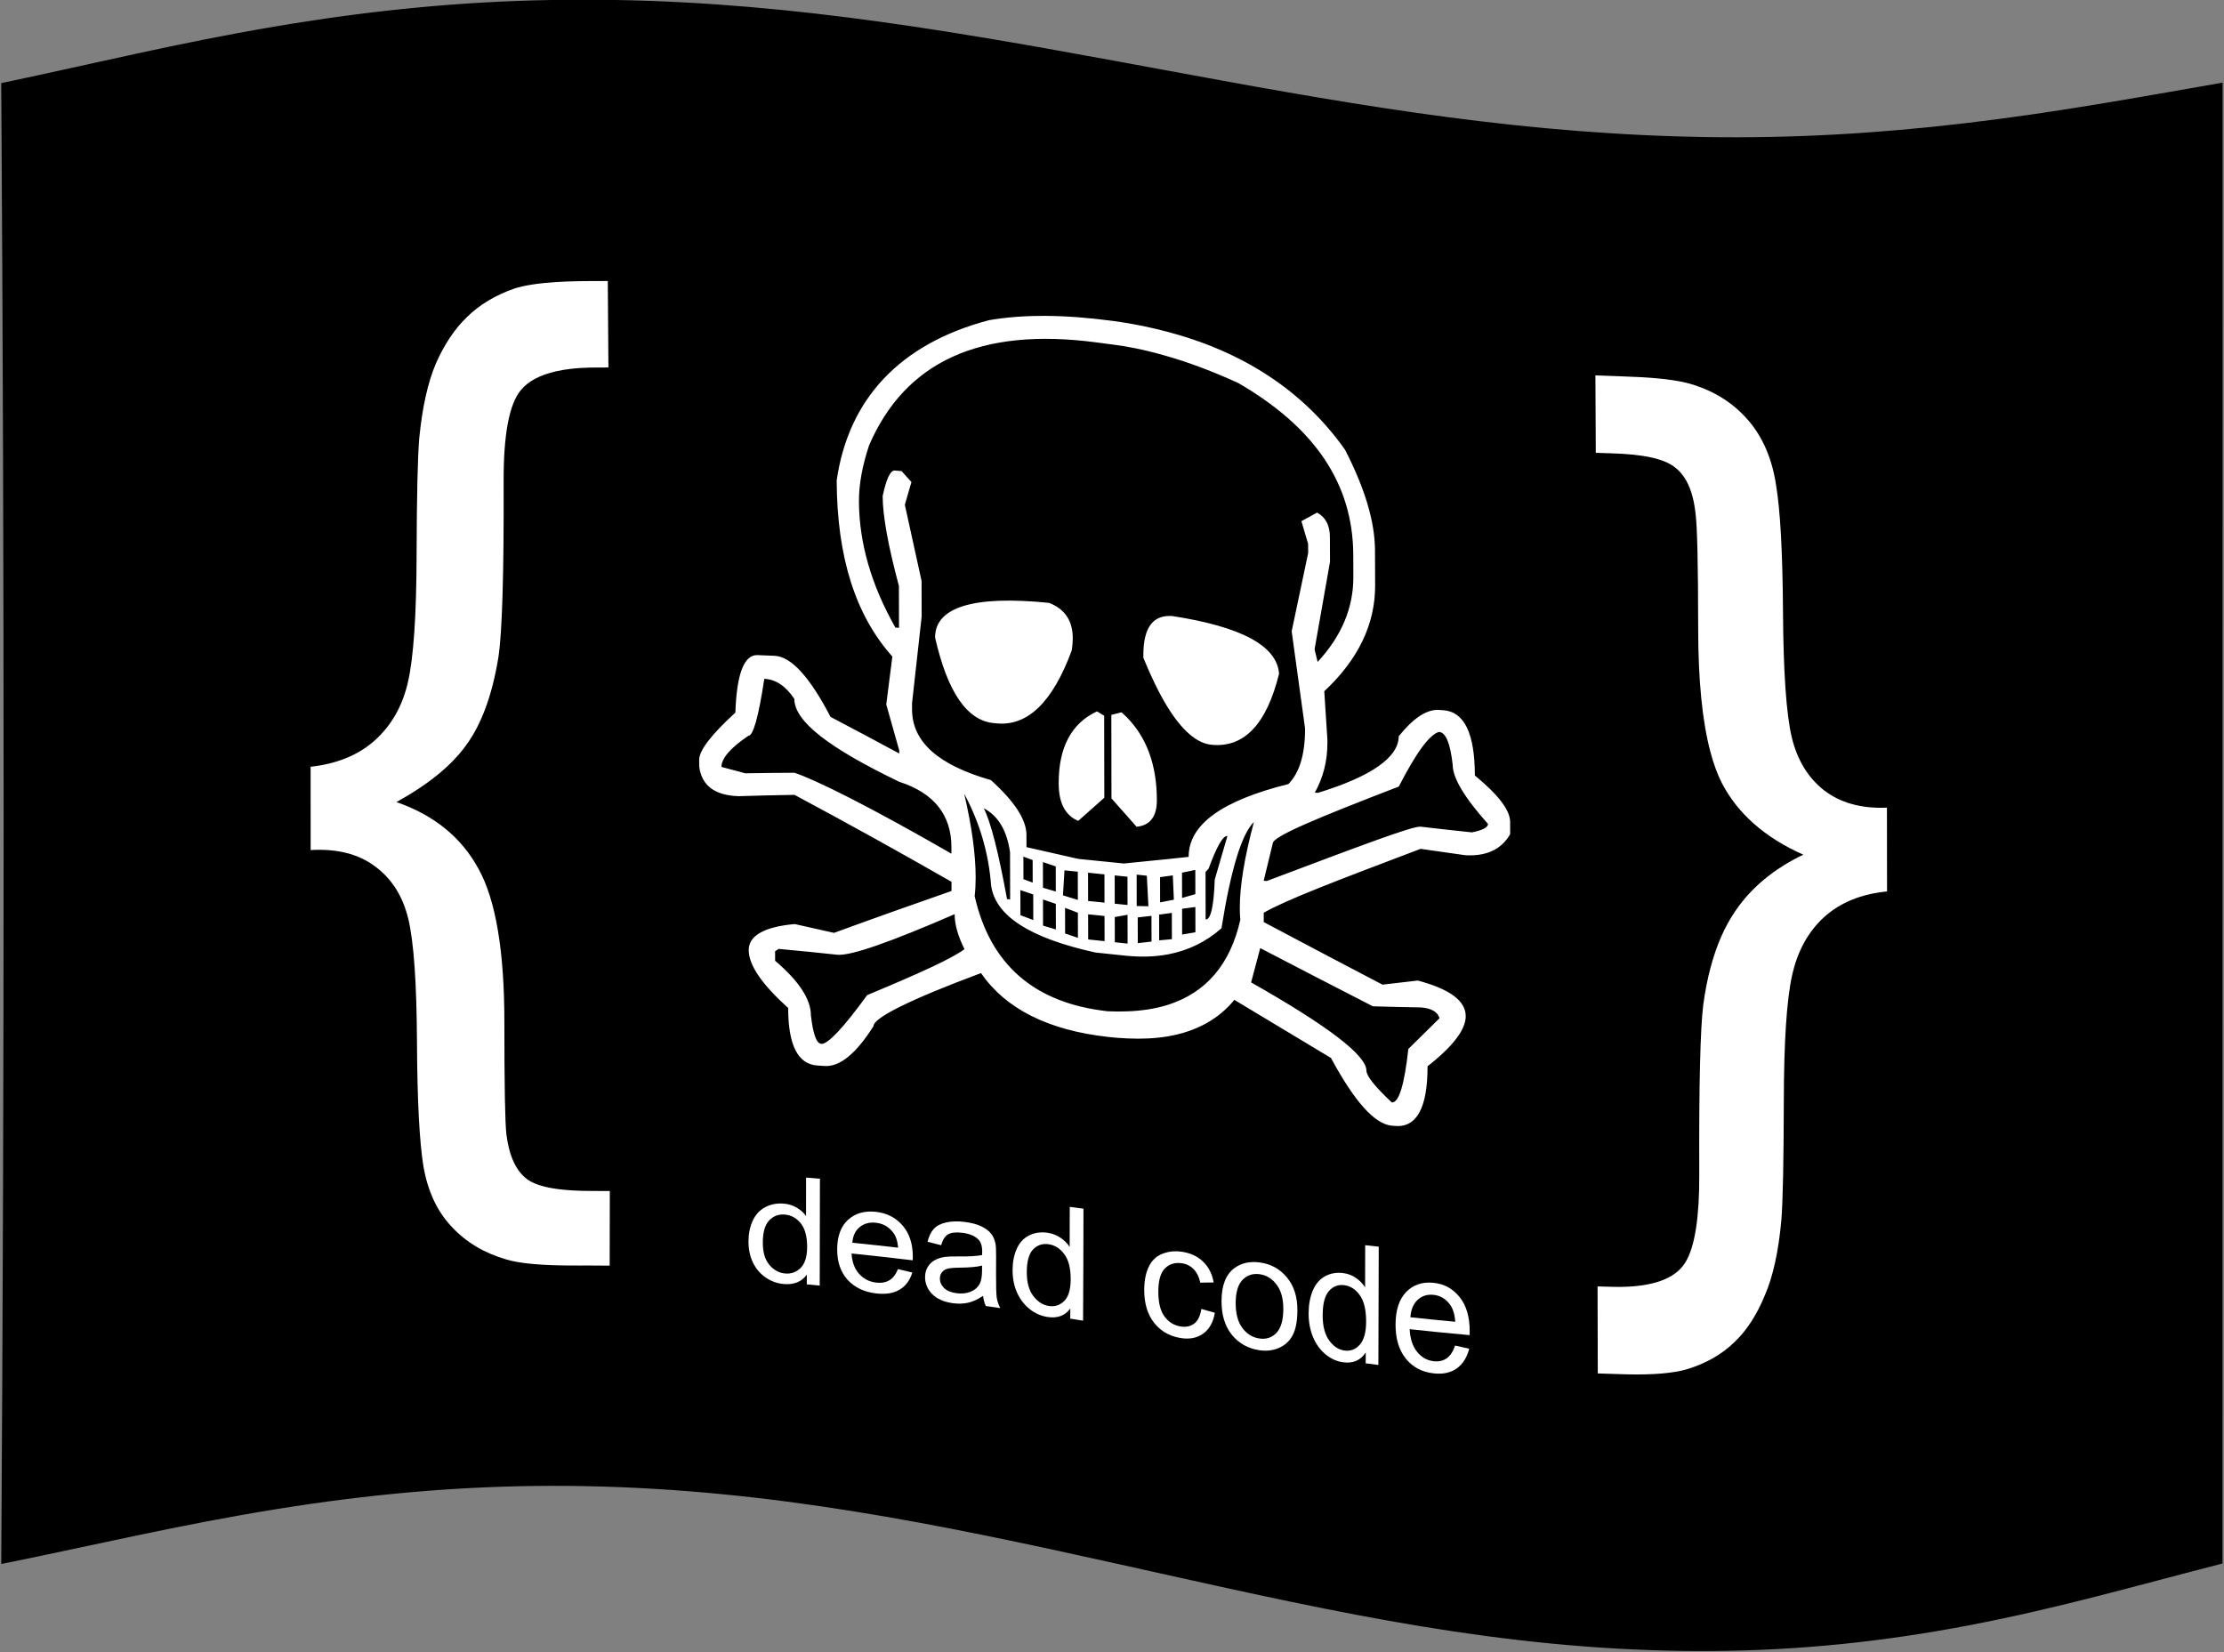 <?xml version="1.0" encoding="UTF-8" standalone="no"?>
<!-- Created with Inkscape (http://www.inkscape.org/) -->

<svg
   xmlns:dc="http://purl.org/dc/elements/1.1/"
   xmlns:cc="http://creativecommons.org/ns#"
   xmlns:rdf="http://www.w3.org/1999/02/22-rdf-syntax-ns#"
   xmlns:svg="http://www.w3.org/2000/svg"
   xmlns="http://www.w3.org/2000/svg"
   xmlns:sodipodi="http://sodipodi.sourceforge.net/DTD/sodipodi-0.dtd"
   xmlns:inkscape="http://www.inkscape.org/namespaces/inkscape"
   width="61.577mm"
   height="45.744mm"
   viewBox="0 0 61.577 45.744"
   version="1.1"
   id="svg8"
   inkscape:version="0.92.1 r15371"
   sodipodi:docname="deadcode.svg">
  <rect x="0" y="0" width="61.577" height="45.744" fill="#808080" stroke="none"/>
  <defs
     id="defs2">
    <inkscape:path-effect
       effect="envelope"
       id="path-effect4624"
       is_visible="true"
       yy="true"
       xx="true"
       bendpath1="m 33.264,39.546 c 47.623,-20.758 102.55,16.787 149.852,0"
       bendpath2="M 183.116,39.546 V 139.397"
       bendpath3="m 33.264,139.397 c 52.194,-21.88 106.267,23.623 149.852,0"
       bendpath4="m 33.264,39.546 c 0,34.854 0,71.651 0,99.852"
       bendpath1-nodetypes="cc"
       bendpath3-nodetypes="cc"
       bendpath4-nodetypes="cc" />
  </defs>
  <sodipodi:namedview
     id="base"
     pagecolor="#ffffff"
     bordercolor="#666666"
     borderopacity="1.0"
     inkscape:pageopacity="0.0"
     inkscape:pageshadow="2"
     inkscape:zoom="0.69931958"
     inkscape:cx="387.56963"
     inkscape:cy="-260.54827"
     inkscape:document-units="mm"
     inkscape:current-layer="g4500"
     showgrid="false"
     inkscape:window-width="1920"
     inkscape:window-height="1016"
     inkscape:window-x="0"
     inkscape:window-y="27"
     inkscape:window-maximized="1"
     fit-margin-top="0"
     fit-margin-left="0"
     fit-margin-right="0"
     fit-margin-bottom="0" />
  <g
     inkscape:label="Ebene 1"
     inkscape:groupmode="layer"
     id="layer1"
     transform="translate(-33.435,-33.819)">
    <g
       id="g4500">
      <g
         id="g4597"
         transform="matrix(0.41,0,0,0.41,19.875,19.946)"
         inkscape:path-effect="#path-effect4624">
        <path
           transform="scale(1,-1)"
           style="opacity:1;fill:#000000;fill-opacity:1;stroke:#000000;stroke-width:0.148;stroke-linecap:butt;stroke-linejoin:miter;stroke-miterlimit:4;stroke-dasharray:none;stroke-dashoffset:0;stroke-opacity:1"
           d="m 33.232,-139.364 c 6.406,1.299 11.856,2.615 18.474,3.685 0.429,0.069 0.859,0.137 1.289,0.202 5.832,0.887 11.516,1.369 17.422,1.375 0.717,6.6e-4 1.434,-0.006 2.151,-0.019 0,0 7e-6,0 7e-6,0 12.592,-0.236 23.758,-2.535 36.105,-5.277 0,0 10e-6,0 10e-6,0 0.603,-0.134 2.143,-0.477 2.746,-0.611 12.16,-2.705 23.023,-5.085 35.388,-5.24 0.595,-0.007 1.19,-0.01 1.786,-0.006 5.962,0.032 11.648,0.625 17.499,1.746 6.043,1.157 11.232,2.67 16.989,4.144 -0.004,0.06 0.002,99.813 0.005,99.857 -5.986,-1.04 -11.175,-2 -17.315,-2.724 -5.885,-0.693 -11.601,-1.027 -17.542,-0.934 -0.595,0.009 -1.189,0.023 -1.783,0.041 -12.337,0.369 -23.209,2.354 -35.388,4.606 0.644,-0.119 -3.395,0.626 -2.75,0.507 -12.35,2.267 -23.518,4.139 -36.015,4.121 0,0 -8e-6,0 -8e-6,0 -0.712,-0.001 -1.424,-0.008 -2.136,-0.022 0,0 -8e-6,-10e-7 -8e-6,-10e-7 -5.869,-0.112 -11.5,-0.655 -17.294,-1.587 -0.427,-0.069 -0.853,-0.139 -1.279,-0.212 -6.628,-1.125 -11.929,-2.448 -18.353,-3.798 0.215,-33.182 0.214,-66.467 3.18e-4,-99.851 z"
           id="rect4485"
           inkscape:connector-curvature="0"
           inkscape:original-d="M 33.263939,-139.39732 H 183.11573 v 99.851795 H 33.263939 Z" />
        <g
           aria-label="{☠} "
           transform="matrix(0.265,0,0,0.265,-43.562,-70.769)"
           style="font-style:normal;font-variant:normal;font-weight:normal;font-stretch:normal;font-size:16px;line-height:100%;font-family:arial;-inkscape-font-specification:arial;text-align:center;letter-spacing:0px;word-spacing:0px;writing-mode:lr-tb;text-anchor:middle;fill:#ffffff;fill-opacity:1;stroke:none;stroke-width:1px;stroke-linecap:butt;stroke-linejoin:miter;stroke-opacity:1"
           id="flowRoot4487">
          <path
             d="m 368.346,590.13 c 6.695,-0.74 12.152,-2.965 16.336,-6.7 4.275,-3.833 7.112,-8.822 8.502,-15.03 1.389,-6.202 2.119,-16.742 2.164,-31.821 0.045,-15.109 0.262,-25.231 0.678,-30.143 0.752,-7.786 2.162,-14.157 4.237,-19.052 2.163,-4.901 4.812,-8.874 7.953,-11.877 3.139,-3.096 7.166,-5.533 12.078,-7.243 2.401,-0.777 5.921,-1.348 10.528,-1.646 0,0 0,0 0,0 1.783,-0.117 3.734,-0.194 5.846,-0.223 0.76,-0.011 1.521,-0.019 2.281,-0.027 1.708,-0.014 3.415,-0.02 5.122,-0.02 0.065,7.385 0.117,14.745 0.161,22.035 -1.366,0.003 -2.731,0.011 -4.097,0.022 -0.347,0.003 -0.689,0.009 -1.027,0.017 0,0 0,0 0,0 -3.075,0.082 -5.786,0.394 -8.128,0.919 -4.204,0.939 -7.227,2.564 -9.064,4.815 -2.974,3.549 -4.427,11.368 -4.385,23.266 0.085,23.889 -0.39,38.709 -1.34,44.847 -1.566,9.585 -4.281,16.966 -8.136,22.259 -3.769,5.29 -9.725,10.118 -17.856,14.604 9.623,3.314 16.601,9.044 20.911,16.983 4.395,7.844 6.607,20.974 6.609,38.942 0.002,16.268 0.168,25.738 0.518,28.754 0.7,5.537 2.457,9.323 5.277,11.428 1.682,1.216 4.274,2.038 7.786,2.508 2.321,0.307 5.036,0.461 8.154,0.482 0,0 0,0 0,0 0.339,0.003 0.682,0.004 1.03,0.004 1.37,-0.001 2.739,0.002 4.108,0.009 -0.007,6.371 -0.019,12.731 -0.039,19.018 -1.713,-0.018 -3.426,-0.029 -5.14,-0.032 -0.763,-1.7e-4 -1.526,0.001 -2.289,0.005 -2.096,0.009 -4.051,-0.006 -5.868,-0.052 0,0 -10e-6,0 -10e-6,0 -5.704,-0.149 -10.002,-0.603 -12.954,-1.466 -5.643,-1.627 -10.3,-4.37 -13.984,-8.334 -3.684,-3.883 -6.083,-8.96 -7.21,-15.32 -1.039,-6.363 -1.587,-16.91 -1.662,-31.896 -0.075,-15.002 -0.821,-25.539 -2.221,-31.315 -1.4,-5.78 -4.245,-10.259 -8.526,-13.376 -4.196,-3.126 -9.643,-4.507 -16.346,-4.115 10e-6,0.175 -0.009,-21.406 -0.009,-21.231 z"
             style="font-size:266.667px;fill:#ffffff;fill-opacity:1"
             id="path4600"
             inkscape:connector-curvature="0"
             inkscape:original-d="m 368.66798,595.28061 q 10.02604,-0.26042 16.27604,-5.33854 6.38021,-5.20834 8.46354,-14.19271 2.08333,-8.98438 2.21354,-30.72917 0.13021,-21.74479 0.78125,-28.64583 1.17188,-10.9375 4.29688,-17.57812 3.2552,-6.64063 7.9427,-10.54688 4.6875,-4.03646 11.97917,-6.11979 4.94792,-1.30208 16.14583,-1.30208 h 7.29167 v 20.4427 h -4.03646 q -13.54167,0 -17.96875,4.94792 -4.42708,4.81771 -4.42708,21.74479 0,34.11458 -1.43229,43.09896 -2.34375,13.93229 -8.07292,21.48437 -5.59896,7.55208 -17.70833,13.41146 14.32291,5.98958 20.70312,18.35937 6.51042,12.23959 6.51042,40.23438 0,25.39062 0.52083,30.20833 1.04167,8.85417 5.20833,12.36979 4.29688,3.51563 16.66667,3.51563 h 4.03646 v 20.4427 h -7.29167 q -12.76041,0 -18.48958,-2.08333 -8.33333,-2.99479 -13.80208,-9.76562 -5.46875,-6.64063 -7.16146,-16.92709 -1.5625,-10.28646 -1.69271,-33.72395 -0.13021,-23.4375 -2.21354,-32.42188 -2.08333,-8.98437 -8.46354,-14.19271 -6.25,-5.20833 -16.27604,-5.46875 z" />
          <path
             d="m 573.118,476.569 c 0.871,0.119 1.734,0.246 2.59,0.381 0,0 10e-6,0 10e-6,0 3.594,0.583 7.059,1.317 10.391,2.193 0,0 0,10e-6 0,10e-6 19.979,5.127 35.39,15.38 45.855,30.218 5.067,9.861 7.6,18.35 7.63,25.608 7.1e-4,0.169 0.033,8.774 0.033,8.944 0.033,9.84 -4.282,18.871 -12.96,26.972 0.027,0.423 0.77,11.935 0.798,12.358 0,0.004 0.001,0.781 0.001,0.785 0.008,4.623 -1.061,8.857 -3.208,12.689 -0.001,-1.1e-4 0.777,0.068 0.775,0.068 13.766,-4.209 20.612,-9.139 20.603,-14.424 3.765,-4.68 7.189,-6.912 10.271,-6.711 -9.6e-4,-6e-5 1.028,0.067 1.027,0.067 5.392,0.346 8.093,5.844 8.108,16.637 5.989,4.936 8.982,8.84 8.987,11.819 -6e-5,-0.037 0.005,3.186 0.005,3.149 -2.214,3.844 -6.01,5.654 -11.397,5.354 -3.807,-0.519 -7.613,-1.062 -11.427,-1.626 -21.567,8.168 -34.287,13.012 -39.973,16.287 1e-4,0.054 0.004,2.318 0.004,2.372 10.131,5.378 20.195,10.704 30.256,15.947 3.004,-0.335 6.003,-0.684 9.002,-1.046 8.141,2.179 12.206,5.142 12.214,9.082 0.007,3.38 -3.232,7.691 -9.732,12.761 0.019,10.581 -2.757,15.7 -8.335,15.209 -7.4e-4,-7e-5 -0.772,-0.068 -0.772,-0.068 -4.382,-0.388 -9.534,-6.184 -15.495,-17.249 -8.47,-5.089 -16.159,-9.725 -24.629,-14.813 -4.051,4.95 -9.68,8.045 -16.927,9.299 -3.154,0.53 -6.609,0.704 -10.374,0.528 0,0 -1e-5,0 -1e-5,0 -1.592,-0.067 -3.238,-0.197 -4.939,-0.387 -15.202,-1.703 -26.035,-7.144 -32.322,-16.265 -18.251,6.804 -27.412,11.423 -27.408,13.54 -4.456,7.054 -8.624,10.405 -12.486,10.136 -0.615,-0.043 -1.23,-0.085 -1.844,-0.127 -4.92,-0.333 -7.389,-5.173 -7.406,-14.657 -6.693,-6.046 -10.046,-10.902 -10.053,-14.749 -0.007,-3.651 3.905,-5.931 11.726,-6.639 3.341,0.731 6.678,1.481 10.016,2.249 10.014,-3.665 19.964,-7.197 29.941,-10.675 3e-5,0.016 -0.005,-2.358 -0.005,-2.342 -13.35,-7.633 -26.602,-14.993 -40.011,-22.154 -4.747,0.075 -9.488,0.186 -14.241,0.337 -6.071,-0.197 -9.42,-2.68 -10.043,-7.589 -7e-5,-0.045 -0.002,-1.66 -0.002,-1.704 -0.003,-2.354 3.072,-6.385 9.222,-12.004 0.337,-9.86 2.22,-14.786 5.649,-14.653 1.451,0.056 2.901,0.116 4.351,0.18 4.222,0.185 8.966,5.399 14.252,15.566 5.844,3.068 11.673,6.175 17.506,9.325 -2e-5,-0.014 -0.001,-0.775 -0.001,-0.789 0.017,0.06 -3.322,-11.766 -3.305,-11.706 -0.027,0.21 1.582,-12.412 1.555,-12.202 -9.399,-10.528 -14.11,-25.315 -14.189,-44.888 2.988,-20.623 15.933,-34.776 38.775,-40.825 8.984,-1.557 19.572,-1.453 31.941,0.233 z m -65.041,45.875 c 0.04,10.652 3.134,21.365 9.288,32.218 9.4e-4,7e-5 0.919,0.07 0.92,0.07 8.9e-4,0.435 -0.025,-11.109 -0.024,-10.675 -2.739,-10.198 -4.124,-17.862 -4.144,-22.907 0.946,-4.43 1.985,-6.602 3.124,-6.505 0.003,2.8e-4 1.704,0.146 1.707,0.146 0.159,0.176 2.348,2.611 2.506,2.787 -0.009,0.032 -1.673,5.761 -1.682,5.792 -0.263,-1.198 4.525,20.614 4.262,19.416 6.3e-4,0.243 0.021,8.83 0.022,9.073 -0.081,0.736 -2.371,21.35 -2.452,22.087 4e-5,0.026 0.003,1.559 0.003,1.585 0.014,8.287 6.725,14.171 20.097,18.002 6.034,5.442 9.05,10.107 9.058,13.942 -2e-5,-0.009 0.006,3.149 0.006,3.14 4.408,0.988 8.807,1.987 13.207,2.994 0.848,0.085 10.769,1.089 11.616,1.174 -0.07,0.007 0.836,-0.087 0.765,-0.08 28.325,-2.841 -17.95,1.8 10.374,-1.041 -0.311,0.033 5.674,-0.603 5.364,-0.57 -0.015,-8.264 8.504,-14.336 25.425,-18.557 2.843,-2.886 4.257,-7.613 4.245,-14.156 0.192,1.399 -3.609,-26.165 -3.417,-24.766 -0.326,1.544 4.528,-21.48 4.202,-19.936 5e-5,0.012 -0.01,-2.358 -0.01,-2.346 0.012,0.041 -1.721,-5.82 -1.709,-5.779 -0.061,0.033 4.058,-2.222 3.997,-2.189 2.16,1.177 3.248,3.234 3.261,6.182 3.9e-4,0.082 0.027,6.292 0.028,6.374 -0.263,1.492 -3.673,20.803 -3.936,22.295 0.002,0.009 0.781,3.196 0.783,3.205 6.1,-6.573 9.133,-13.818 9.104,-21.69 2.6e-4,0.072 -0.022,-5.656 -0.021,-5.584 -0.074,-18.151 -9.806,-32.485 -29.305,-43.801 -6.412,-2.933 -12.597,-5.265 -18.56,-6.96 -3.548,-1.032 -7.011,-1.835 -10.392,-2.401 -0.781,-0.128 -1.557,-0.243 -2.329,-0.345 0.217,0.029 -5.172,-0.685 -4.954,-0.657 -29.569,-3.904 -48.685,4.956 -57.861,26.282 -1.725,5.212 -2.582,9.941 -2.566,14.179 z m 48.453,25.926 c 4.012,1.558 6.022,4.55 6.032,8.955 0.002,0.969 -0.082,2.018 -0.254,3.145 -4.846,13.155 -11.202,19.329 -19.058,18.611 0.001,1.2e-4 -0.787,-0.072 -0.786,-0.072 -6.81,-0.62 -11.81,-7.831 -14.985,-21.81 -0.016,-7.708 9.693,-10.803 29.051,-8.829 z m 31.4,3.354 c 17.648,2.724 26.674,7.599 27.206,14.693 -3.168,12.869 -8.904,18.931 -17.232,18.109 -3.718,-0.367 -7.466,-3.599 -11.244,-9.702 -2.026,-3.309 -4.061,-7.458 -6.104,-12.451 -1.3e-4,-0.059 -0.001,-0.6 -0.002,-0.658 -0.015,-6.372 2.002,-9.704 6.052,-9.99 0,0 0,0 0,0 0.419,-0.032 0.86,-0.032 1.322,1.5e-4 z m 23.283,67.45 c -0.002,-1.9e-4 0.78,0.074 0.778,0.074 24.229,-9.122 37.068,-13.993 39.201,-13.849 4.372,0.514 8.732,0.999 13.094,1.453 2.734,-0.553 4.1,-1.278 4.099,-2.151 -5.991,-6.681 -8.994,-11.716 -8.999,-15.018 -0.607,-5.518 -1.767,-8.323 -3.479,-8.433 -2.395,0.627 -5.815,5.26 -10.259,13.926 -21.354,8.23 -32.121,12.736 -32.118,14.486 -0.096,0.393 -2.221,9.12 -2.317,9.513 z M 483.956,567.724 c -1.477,9.748 -2.837,14.56 -4.066,14.517 -4.569,3.087 -6.853,5.751 -6.85,7.931 2.025,0.535 4.049,1.078 6.073,1.627 4.179,-0.075 8.351,-0.12 12.526,-0.137 5.456,1.813 18.984,8.517 40.006,20.616 0,4.5e-4 -0.003,-1.696 -0.003,-1.696 -0.015,-8.167 -4.439,-13.777 -13.288,-16.616 -17.802,-8.574 -26.735,-15.35 -26.744,-21.133 -2.202,-3.282 -4.752,-4.992 -7.653,-5.11 z m 84.781,8.294 c 0.032,0.019 1.797,1.087 1.829,1.106 0.006,3.467 0.031,17.429 0.037,20.897 0.009,-0.008 -6.656,5.903 -6.647,5.895 -3.311,-1.377 -4.973,-4.552 -4.981,-9.541 -0.016,-9.191 3.241,-15.328 9.762,-18.357 z m 6.262,0.24 c 0.446,0.391 0.876,0.793 1.289,1.208 0,0 0,10e-6 0,10e-6 5.126,5.19 7.693,12.243 7.709,21.154 0.007,4.202 -1.717,6.467 -5.176,6.8 -0.006,-0.007 -2.482,-2.817 -2.487,-2.824 -0.024,-0.026 -3.88,-4.366 -3.904,-4.393 0.204,114.755 -0.242,-136.045 -0.038,-21.29 0.061,-0.015 2.546,-0.641 2.607,-0.656 z m -37.433,46.83 c 3.952,17.554 15.32,27.31 33.923,29.351 1.709,0.077 3.355,0.085 4.939,0.021 0,0 0,0 0,0 3.824,-0.137 7.279,-0.688 10.372,-1.659 9.779,-3.111 15.913,-10.352 18.463,-21.675 -0.088,-0.886 -0.133,-1.856 -0.135,-2.909 -0.01,-5.705 1.189,-13.037 3.596,-22.003 -3.109,3.03 -5.865,12.044 -8.264,27.065 -3.908,3.462 -8.463,5.683 -13.683,6.672 -3.21,0.593 -6.666,0.711 -10.375,0.361 -0.254,-0.023 -0.509,-0.048 -0.766,-0.075 0.707,0.075 -8.013,-0.846 -7.307,-0.771 -16.63,-3.664 -25.514,-9.301 -26.576,-17.12 -0.627,-8.223 -2.912,-16.016 -6.858,-23.345 1.937,8.292 2.912,15.385 2.923,21.293 0.003,1.651 -0.081,3.249 -0.253,4.795 z m 2.316,-22.375 c 1.753,3.387 3.731,11.116 5.937,23.141 0.001,1.4e-4 0.784,0.075 0.786,0.075 6e-4,0.305 -0.024,-12.313 -0.023,-12.007 -0.796,-5.562 -3.028,-9.309 -6.7,-11.208 z m 56.517,16.225 c 0.001,0.604 0.021,11.489 0.022,12.092 1.302,0.132 2.076,-3.254 2.324,-10.151 0.146,-0.503 3.085,-10.61 3.231,-11.113 -1.127,-0.11 -2.725,2.667 -4.798,8.33 5.9e-4,-6.3e-4 -0.78,0.843 -0.779,0.842 z m -46.413,-3.911 c 8e-5,0.04 0.011,5.708 0.011,5.748 0.011,0.004 2.345,0.876 2.356,0.88 10e-5,0.051 -0.011,-5.801 -0.011,-5.749 0.012,0.004 -2.368,-0.884 -2.356,-0.879 z m 40.42,4.101 c 2e-4,0.11 0.012,6.325 0.012,6.435 -0.043,0.012 3.43,-0.985 3.387,-0.972 1.6e-4,0.088 -0.011,-6.262 -0.011,-6.175 -0.054,0.011 -3.333,0.701 -3.387,0.712 z m -35.447,-2.706 c 1.5e-4,0.076 0.012,6.459 0.013,6.535 0.028,0.008 3.242,0.969 3.27,0.977 1.9e-4,0.096 -0.013,-6.502 -0.012,-6.406 0.029,0.01 -3.299,-1.115 -3.27,-1.105 z m 29.852,3.838 c 2.6e-4,0.139 0.012,6.292 0.012,6.43 -0.027,0.005 1.954,-0.375 1.927,-0.37 -0.017,0.003 1.599,-0.315 1.582,-0.312 0.014,0.328 -0.287,-6.524 -0.272,-6.197 -0.015,0.002 -1.306,0.184 -1.322,0.187 -0.035,0.005 -1.892,0.257 -1.927,0.262 z m -5.967,-0.64 c 4.2e-4,0.226 0.015,7.772 0.015,7.998 0.494,0.01 2.489,0.051 2.984,0.061 0.022,0.417 -0.425,-8.197 -0.404,-7.781 0.186,0.02 -2.781,-0.298 -2.595,-0.278 z m -12.382,-0.486 c 3e-4,0.157 0.013,7.04 0.014,7.198 0.115,0.012 4.062,0.416 4.177,0.428 3.8e-4,0.199 -0.014,-7.401 -0.014,-7.202 0.138,0.014 -4.315,-0.437 -4.177,-0.423 z m 6.787,0.689 c 3.4e-4,0.179 0.013,7.026 0.014,7.205 0.133,0.014 2.98,0.307 3.113,0.321 2.4e-4,3e-5 0.146,0.016 0.147,0.016 4.4e-4,0.227 -0.014,-7.436 -0.014,-7.208 2.4e-4,3e-5 -0.147,-0.016 -0.147,-0.016 0.178,0.018 -3.292,-0.336 -3.114,-0.318 z m -18.271,6.136 c 6.3e-4,0.32 0.013,6.334 0.013,6.654 0.026,0.008 3.244,0.974 3.27,0.982 0.001,0.563 -0.014,-7.09 -0.013,-6.527 0.027,0.009 -3.297,-1.118 -3.27,-1.109 z m 18.291,4.473 c 0.002,0.863 0.011,5.552 0.012,6.415 0.134,0.014 2.979,0.313 3.113,0.327 2.5e-4,2e-5 0.146,0.016 0.147,0.016 0.021,11.029 -0.035,-18.365 -0.014,-7.336 -7.8e-4,1.3e-4 -0.146,0.025 -0.146,0.025 -0.142,0.025 -2.97,0.527 -3.112,0.553 z m -6.787,-0.7 c 0.001,0.642 0.011,5.764 0.013,6.406 0.115,0.012 4.062,0.424 4.177,0.436 0.005,2.672 -0.018,-9.083 -0.013,-6.411 0.138,0.014 -4.315,-0.444 -4.177,-0.43 z m -63.827,10.314 c -5.007,-0.54 -10.009,-1.041 -15.024,-1.498 7.5e-4,-4.9e-4 -0.923,0.596 -0.922,0.596 -0.003,-1.347 0.007,3.777 0.005,2.43 6.076,5.149 9.115,9.826 9.122,13.889 0.536,4.781 1.419,7.204 2.648,7.287 1.664,0.111 5.575,-4.014 11.692,-12.43 13.632,-5.663 21.774,-9.432 24.795,-11.706 -1.668,-3.349 -2.504,-6.317 -2.51,-8.914 -16.246,7.049 -26.214,10.58 -29.807,10.346 z m 107.681,-1.7 c 0.18,-0.677 -2.499,9.419 -2.319,8.741 19.635,11.133 29.381,18.579 29.387,22.501 0.002,1.337 2.155,4.033 6.452,8.081 1.803,0.156 3.21,-4.397 4.223,-13.612 2.653,-2.606 5.303,-5.224 7.952,-7.854 -0.517,-1.641 -2.102,-2.546 -4.758,-2.738 -4.071,-0.071 -8.141,-0.168 -12.222,-0.286 -9.546,-4.883 -19.104,-9.839 -28.715,-14.833 z m -49.883,-19.815 c 0.013,-0.219 -0.393,6.587 -0.38,6.368 0.044,0.014 3.746,1.153 3.79,1.167 3.3e-4,0.171 -0.014,-7.366 -0.014,-7.195 0.056,0.006 -3.452,-0.345 -3.397,-0.339 z m 0.149,9.556 c 8.9e-4,0.451 0.012,6.079 0.013,6.529 0.03,0.01 3.238,1.109 3.268,1.119 0.002,1.206 -0.015,-7.608 -0.013,-6.402 0.03,0.012 -3.298,-1.258 -3.268,-1.246 z m -11.384,-4.517 c 3.9e-4,0.202 0.012,6.186 0.013,6.389 0.019,0.007 3.253,1.226 3.273,1.233 6.5e-4,0.325 -0.014,-6.847 -0.013,-6.522 0.022,0.008 -3.295,-1.108 -3.273,-1.1 z m 29.906,6.959 c 0.002,1.001 0.011,5.552 0.013,6.554 -0.204,0.023 3.706,-0.424 3.501,-0.401 0.009,4.774 -0.022,-11.332 -0.013,-6.558 -0.184,0.021 -3.317,0.384 -3.501,0.406 z m 5.446,-0.719 c 0.002,0.815 0.011,5.746 0.013,6.561 -0.043,0.004 2.23,-0.206 2.186,-0.202 -0.01,9.9e-4 1.071,-0.105 1.061,-0.104 0.005,2.567 -0.018,-9.264 -0.013,-6.696 -0.009,0.001 -1.052,0.147 -1.061,0.148 -0.037,0.005 -2.149,0.289 -2.186,0.294 z m 5.854,-1.49 c 0.001,0.6 0.011,5.968 0.012,6.568 -0.055,0.009 3.443,-0.582 3.387,-0.573 0.002,1.044 -0.014,-7.484 -0.012,-6.44 -0.06,0.008 -3.327,0.437 -3.388,0.445 z"
             style="font-size:266.667px;fill:#ffffff;fill-opacity:1"
             id="path4602"
             inkscape:connector-curvature="0"
             inkscape:original-d="m 572.05339,480.17644 q 39.71354,0 58.72395,25.13021 7.55209,14.0625 7.55209,25 v 8.98438 q 0,14.84374 -13.15104,28.12499 l 0.78125,12.23959 v 0.78125 q 0,6.90104 -3.25521,12.89062 h 0.78125 q 20.83333,-8.07291 20.83333,-16.01562 5.72917,-7.42188 10.41667,-7.42188 h 1.04166 q 8.20313,0 8.20313,16.14584 9.11458,6.90104 9.11458,11.32812 v 3.125 q -3.38541,5.85937 -11.58854,5.85937 l -11.58854,-0.91145 q -32.29167,14.0625 -40.36458,19.40104 v 2.34375 l 30.46875,13.02083 9.11458,-1.69271 q 12.36979,2.34375 12.36979,8.07292 0,4.94791 -9.89583,13.02083 0,15.36458 -8.46354,15.36458 h -0.78125 q -6.64063,0 -15.625,-15.36458 L 602.0013,647.49415 q -9.89583,12.89062 -32.29166,12.89062 -22.78646,0 -32.16146,-12.89062 -27.21354,12.89062 -27.21354,16.14583 -6.64062,11.32812 -12.36979,11.32812 h -1.82292 q -7.29166,0 -7.29166,-14.58333 -9.89584,-8.72396 -9.89584,-14.58333 0,-5.59896 11.58855,-7.29167 l 9.89583,1.69271 29.6875,-13.02083 v -2.34375 l -39.58333,-19.40104 -14.0625,0.91145 q -8.98438,0 -9.89584,-7.29166 v -1.69271 q 0,-3.51562 9.11459,-12.10937 0.52083,-14.58334 5.59895,-14.58334 h 4.29688 q 6.25,0 14.0625,14.58334 l 17.31771,8.07291 v -0.78125 l -3.25521,-11.32812 1.5625,-12.10938 q -13.93229,-14.45312 -13.93229,-42.57812 4.55729,-29.94792 38.80208,-42.57812 13.41146,-3.77605 31.90104,-3.77605 z m -65.10417,51.04167 q 0,15.36458 9.11459,30.59896 h 0.91146 V 551.4004 q -4.03646,-14.58333 -4.03646,-21.875 1.43229,-6.51042 3.125,-6.51042 h 1.69271 l 2.47395,2.47396 -1.6927,5.72917 4.16666,18.48958 v 8.85417 l -2.47396,21.875 v 1.5625 q 0,12.23958 19.92188,16.14583 8.98437,7.29167 8.98437,13.02083 v 3.125 l 13.15104,1.69271 h 11.58855 l 16.53645,-3.38542 q 0,-12.23958 25.52084,-20.83333 4.29687,-4.6875 4.29687,-14.45312 l -3.38542,-24.34896 4.29688,-20.3125 v -2.34375 l -1.69271,-5.59896 4.03646,-2.60416 q 3.25521,1.43229 3.25521,5.85937 v 6.38021 l -4.03646,22.65625 0.78125,3.125 q 9.24479,-10.67708 9.24479,-22.52604 v -5.59896 q 0,-27.34375 -29.16667,-40.49479 -16.66666,-5.46875 -31.24999,-5.46875 h -4.94792 q -44.14062,0 -57.8125,31.38021 -2.60417,7.68229 -2.60417,13.80208 z m 48.04688,20.96354 q 5.98958,1.69271 5.98958,8.20312 0,1.4323 -0.26042,3.125 -7.29166,20.1823 -19.01041,20.1823 h -0.78125 q -10.15625,0 -14.84375,-20.1823 0,-11.32812 28.90625,-11.32812 z m 31.3802,0 q 26.4323,1.30208 27.21355,11.84896 -4.81771,19.66146 -17.31771,19.66146 -8.59375,0 -17.31771,-20.1823 0,-0.39062 0,-0.65104 0,-10.41666 7.42187,-10.67708 z m 23.17709,64.58333 h 0.78125 q 36.45833,-16.92708 39.58333,-16.92708 l 13.28125,0.65104 q 4.16667,-1.04167 4.16667,-2.34375 -9.11459,-9.50521 -9.11459,-14.45312 -0.91146,-8.20313 -3.51562,-8.20313 -3.64584,1.17188 -10.41667,14.58333 -32.42187,14.58334 -32.42187,17.05729 z m -126.5625,-40.23437 q -2.21354,14.45312 -4.03646,14.45312 -6.77083,4.81771 -6.77083,8.07292 l 5.98958,1.43229 12.3698,-0.65104 q 8.20312,2.34375 39.58333,17.83854 v -1.69271 q 0,-12.23958 -13.15104,-15.49479 -26.43229,-10.80729 -26.43229,-19.27083 -3.25521,-4.6875 -7.55209,-4.6875 z m 84.11458,1.69271 1.82292,0.91145 v 20.70313 l -6.64063,6.51041 q -4.94791,-1.5625 -4.94791,-8.98437 0,-13.67187 9.76562,-19.14062 z m 6.25,-0.39063 q 8.98438,6.90104 8.98438,21.22396 0,6.25 -5.20834,7.29166 l -6.3802,-6.51041 v -21.09375 z m -37.36979,50.13021 q 5.85938,25.91145 33.72396,25.91145 28.25521,-1.82291 33.85416,-26.6927 -0.1302,-1.30209 -0.1302,-2.86459 0,-8.46354 3.64583,-22.13541 -4.6875,4.94791 -8.33333,27.60416 -9.76563,9.50521 -24.86979,9.50521 h -7.29167 q -24.86979,-2.86458 -26.43229,-14.45312 -0.91146,-12.23959 -6.77083,-22.65625 2.86458,12.10937 2.86458,20.96354 0,2.47396 -0.26042,4.81771 z m 2.34375,-22.52604 q 2.60417,4.8177 5.85938,22.52604 h 0.78125 v -11.97917 q -1.17188,-8.20312 -6.64063,-10.54687 z m 56.38021,10.54687 v 11.97917 q 1.95312,0 2.34375,-10.28646 l 3.25521,-11.32813 q -1.69271,0 -4.81771,8.72396 z m -46.35417,0.78125 v 5.72917 l 2.34375,0.65104 v -5.72917 z m 40.36458,0 v 6.38021 l 3.38542,-1.30208 v -6.1198 z m -35.41666,0.91146 v 6.51042 l 3.25521,0.65104 v -6.38021 z m 29.81771,0.78125 v 6.38021 l 3.51562,-1.04167 -0.26042,-6.11979 z m -5.98959,0 v 7.94271 l 2.9948,-0.26042 -0.39063,-7.68229 z m -12.36979,0.78125 v 7.16146 h 4.16667 v -7.16146 z m 6.77084,0 v 7.16146 h 3.2552 v -7.16146 z m -18.22917,7.94271 v 6.64062 l 3.25521,0.65104 v -6.51041 z m 18.22917,2.60416 v 6.38021 h 3.2552 v -7.29166 z m -6.77084,0 v 6.38021 h 4.16667 v -6.38021 z m -63.41145,16.01563 -14.84375,-0.65104 -0.91146,0.65104 v 2.47396 q 8.98437,7.42187 8.98437,13.67187 0.78125,7.29167 2.60417,7.29167 2.47396,0 11.58854,-13.54167 20.18229,-10.15625 24.60938,-13.93229 -2.47396,-4.81771 -2.47396,-8.72396 -24.21875,12.76042 -29.55729,12.76042 z m 107.29166,-11.97917 -2.34375,8.85417 q 29.55729,13.54166 29.55729,19.27083 0,1.95313 6.51042,7.29167 2.73437,0 4.29687,-13.54167 l 8.07292,-8.20312 q -0.78125,-2.34375 -4.81771,-2.34375 l -12.36979,0.65104 z m -49.86979,-14.58333 -0.39063,6.38021 3.77605,0.78125 v -7.16146 z m 0.13021,9.50521 v 6.51041 l 3.25521,0.78125 v -6.3802 z m -11.32813,-3.38542 v 6.38021 l 3.25521,0.91146 v -6.51042 z m 29.81771,3.90625 v 6.51042 l 3.51563,-0.78125 v -6.51042 z m 5.46875,-1.30208 v 6.51041 l 3.25521,-0.65104 v -6.64062 z m 5.85937,-2.08334 v 6.51042 l 3.38542,-0.91146 v -6.38021 z" />
          <path
             d="m 770.042,600.553 c 0.001,0.945 0.025,20.409 0.026,21.354 -6.558,0.636 -11.92,2.808 -16.081,6.573 -4.078,3.762 -6.793,8.718 -8.141,14.939 -1.347,6.123 -2.052,16.678 -2.084,31.874 -0.032,15.23 -0.231,25.455 -0.628,30.407 -0.721,7.943 -2.123,14.354 -4.221,19.157 -2.012,4.894 -4.544,8.833 -7.603,11.77 -1.667,1.652 -3.591,3.095 -5.774,4.316 -1.832,1.021 -3.844,1.887 -6.036,2.587 -0.181,0.059 -0.369,0.116 -0.563,0.171 -3.274,0.951 -8.425,1.428 -15.377,1.257 -2.401,-0.059 -4.801,-0.134 -7.202,-0.226 -0.003,-1.279 -0.053,-20.896 -0.056,-22.175 1.325,0.041 2.65,0.076 3.975,0.108 8.885,0.21 14.786,-1.63 17.667,-5.205 0.297,-0.359 0.579,-0.765 0.845,-1.217 0,0 10e-6,0 10e-6,0 2.334,-3.932 3.472,-11.403 3.428,-22.243 -0.092,-22.982 0.267,-37.245 1.022,-43.24 0.464,-3.435 1.093,-6.624 1.884,-9.573 1.498,-5.613 3.586,-10.352 6.26,-14.253 4.079,-6.039 9.862,-10.796 17.346,-14.401 -9.789,-4.33 -16.705,-10.483 -20.717,-18.183 -1.157,-2.246 -2.149,-4.941 -2.974,-8.078 -2.052,-7.745 -3.084,-18.188 -3.097,-31.193 -0.016,-16.554 -0.24,-26.308 -0.674,-29.496 -0.423,-3.912 -1.388,-6.98 -2.894,-9.224 -0.652,-0.975 -1.407,-1.793 -2.264,-2.455 -2.745,-2.271 -8.159,-3.417 -16.287,-3.648 -1.325,-0.038 -2.65,-0.079 -3.975,-0.125 -0.026,-6.589 -0.057,-13.179 -0.097,-19.732 2.401,0.101 4.8,0.188 7.2,0.262 6.531,0.201 11.641,0.661 15.382,1.485 1.08,0.241 2.044,0.51 2.892,0.809 1.294,0.432 2.537,0.927 3.726,1.486 3.861,1.828 7.163,4.347 9.909,7.59 3.587,4.237 5.883,9.593 6.903,16.145 1.104,6.544 1.698,17.339 1.793,32.549 0.095,15.226 0.832,25.89 2.199,31.762 1.368,5.788 4.098,10.339 8.187,13.586 4.177,3.244 9.536,4.752 16.1,4.478 z"
             style="font-size:266.667px;fill:#ffffff;fill-opacity:1"
             id="path4604"
             inkscape:connector-curvature="0"
             inkscape:original-d="m 770.88152,595.28061 v 21.22395 q -10.02605,0.26042 -16.40625,5.46875 -6.25,5.20834 -8.33334,14.19271 -2.08333,8.85417 -2.21354,30.59896 -0.13021,21.74479 -0.78125,28.64583 -1.17187,11.06771 -4.42708,17.57813 -3.125,6.64062 -7.8125,10.54687 -4.6875,4.03646 -11.97917,6.11979 -4.94791,1.43229 -16.14583,1.43229 h -7.29167 v -20.4427 h 4.03646 q 13.54167,0 17.96875,-4.94792 4.42708,-4.81771 4.42708,-21.875 0,-32.55208 1.17188,-41.27604 2.08333,-14.45312 8.33333,-23.04687 6.25,-8.72396 17.70833,-13.54167 -14.97395,-7.16146 -21.09374,-18.88021 -6.1198,-11.84896 -6.1198,-39.84375 0,-25.39062 -0.65104,-30.33854 -0.91146,-8.72396 -5.20833,-12.10937 -4.16667,-3.51563 -16.53646,-3.51563 h -4.03646 v -20.4427 h 7.29167 q 12.76042,0 18.48958,2.08333 8.33334,2.86458 13.80208,9.63542 5.46875,6.77083 7.03125,17.05729 1.69271,10.28645 1.82292,33.72395 0.13021,23.4375 2.21354,32.42188 2.08334,8.85416 8.33334,14.0625 6.3802,5.20833 16.40625,5.46875 z" />
        </g>
        <g
           aria-label="dead code"
           style="font-style:normal;font-variant:normal;font-weight:normal;font-stretch:normal;font-size:4.233px;line-height:100%;font-family:arial;-inkscape-font-specification:arial;text-align:center;letter-spacing:0px;word-spacing:0px;writing-mode:lr-tb;text-anchor:middle;fill:#000000;fill-opacity:1;stroke:none;stroke-width:0.265px;stroke-linecap:butt;stroke-linejoin:miter;stroke-opacity:1"
           id="text4504">
          <path
             d="m 87.556,120.57 c 1.1e-5,-0.003 0.003,-0.652 0.003,-0.655 -0.354,0.483 -0.873,0.691 -1.556,0.632 -0.443,-0.038 -0.851,-0.185 -1.223,-0.44 -0.369,-0.255 -0.656,-0.592 -0.861,-1.011 -0.201,-0.422 -0.301,-0.897 -0.3,-1.426 0.001,-0.516 0.095,-0.978 0.28,-1.386 0.186,-0.411 0.464,-0.718 0.834,-0.918 0.37,-0.2 0.784,-0.284 1.241,-0.251 0.335,0.025 0.633,0.115 0.895,0.27 0.261,0.152 0.474,0.342 0.637,0.569 7.2e-5,-0.049 0.002,-2.548 0.002,-2.596 0.312,0.024 0.624,0.049 0.936,0.075 -9.6e-4,2.414 -0.005,4.837 -0.015,7.22 -0.291,-0.029 -0.582,-0.057 -0.873,-0.084 z m -2.969,-2.832 c -0.002,0.663 0.147,1.168 0.446,1.519 0.299,0.351 0.653,0.543 1.061,0.578 0.412,0.035 0.761,-0.09 1.048,-0.378 0.29,-0.29 0.437,-0.759 0.438,-1.406 0.002,-0.713 -0.144,-1.251 -0.436,-1.609 -0.292,-0.358 -0.653,-0.554 -1.082,-0.587 -0.419,-0.032 -0.77,0.103 -1.053,0.403 -0.28,0.3 -0.42,0.794 -0.422,1.48 z"
             style="font-size:10.583px;fill:#ffffff;fill-opacity:1;stroke-width:0.265px"
             id="path4607"
             inkscape:connector-curvature="0"
             inkscape:original-d="m 87.227809,123.56765 v -0.69246 q -0.521932,0.81648 -1.53479,0.81648 -0.65629,0 -1.209228,-0.36173 -0.54777,-0.36174 -0.852661,-1.00769 -0.299724,-0.65113 -0.299724,-1.49345 0,-0.82166 0.273885,-1.48828 0.273886,-0.6718 0.821656,-1.02836 0.54777,-0.35657 1.224731,-0.35657 0.496094,0 0.883667,0.21187 0.387573,0.20671 0.630453,0.54261 v -2.71818 h 0.925008 v 7.57576 z M 84.28742,120.8288 q 0,1.0542 0.444418,1.57613 0.444417,0.52193 1.049031,0.52193 0.609782,0 1.033529,-0.49609 0.428914,-0.50126 0.428914,-1.52446 0,-1.12654 -0.434082,-1.65364 -0.434082,-0.5271 -1.069702,-0.5271 -0.620117,0 -1.038696,0.50643 -0.413412,0.50643 -0.413412,1.5968 z" />
          <path
             d="m 93.711,119.539 c 0.323,0.076 0.646,0.153 0.969,0.231 -0.155,0.523 -0.44,0.908 -0.854,1.155 -0.415,0.248 -0.943,0.332 -1.587,0.256 -0.81,-0.095 -1.453,-0.401 -1.927,-0.92 -0.471,-0.523 -0.706,-1.206 -0.703,-2.057 0.002,-0.88 0.244,-1.543 0.725,-1.986 0.481,-0.442 1.105,-0.628 1.87,-0.549 0.741,0.076 1.345,0.382 1.814,0.918 0.468,0.535 0.701,1.244 0.698,2.119 -1.68e-4,0.053 -0.002,0.133 -0.006,0.239 -1.376,-0.165 -2.751,-0.319 -4.13,-0.461 0.033,0.58 0.204,1.038 0.512,1.378 0.308,0.339 0.694,0.536 1.156,0.589 0.344,0.04 0.638,-0.012 0.882,-0.155 0.244,-0.143 0.438,-0.395 0.582,-0.756 0,0 3.3e-5,1e-5 3.3e-5,1e-5 z m -3.078,-1.781 c 1.032,0.104 2.063,0.216 3.093,0.334 -0.04,-0.45 -0.158,-0.797 -0.352,-1.042 -0.298,-0.379 -0.685,-0.593 -1.162,-0.643 -0.431,-0.045 -0.795,0.056 -1.091,0.3 -0.293,0.245 -0.455,0.595 -0.488,1.05 z"
             style="font-size:10.583px;fill:#ffffff;fill-opacity:1;stroke-width:0.265px"
             id="path4609"
             inkscape:connector-curvature="0"
             inkscape:original-d="m 93.315293,121.80032 0.961182,0.11885 q -0.227377,0.84233 -0.842326,1.30742 -0.61495,0.46508 -1.570964,0.46508 -1.204061,0 -1.912028,-0.73897 -0.702799,-0.74414 -0.702799,-2.08256 0,-1.38493 0.713135,-2.14974 0.713134,-0.76481 1.850016,-0.76481 1.100708,0 1.79834,0.74931 0.697631,0.74931 0.697631,2.1084 0,0.0827 -0.0052,0.24804 h -4.092774 q 0.05168,0.90434 0.511597,1.38493 0.45992,0.48059 1.147217,0.48059 0.511597,0 0.873332,-0.26872 0.361735,-0.26871 0.573608,-0.85782 z m -3.054077,-1.50379 h 3.064412 q -0.06201,-0.69246 -0.351399,-1.03869 -0.444418,-0.53744 -1.152385,-0.53744 -0.640788,0 -1.080037,0.42892 -0.434082,0.42891 -0.480591,1.14721 z" />
          <path
             d="m 99.461,121.344 c -0.348,0.237 -0.683,0.392 -1.006,0.464 -0.319,0.073 -0.663,0.084 -1.03,0.034 -0.607,-0.083 -1.072,-0.287 -1.397,-0.613 -0.325,-0.329 -0.486,-0.714 -0.484,-1.157 0.001,-0.26 0.063,-0.489 0.185,-0.687 0.126,-0.201 0.288,-0.355 0.486,-0.46 0.202,-0.105 0.428,-0.176 0.677,-0.211 0.184,-0.024 0.462,-0.034 0.833,-0.03 0.757,0.01 1.312,-0.021 1.67,-0.095 0.004,-0.124 0.006,-0.203 0.006,-0.237 0.001,-0.371 -0.087,-0.644 -0.263,-0.819 -0.239,-0.237 -0.594,-0.385 -1.065,-0.444 -0.44,-0.055 -0.767,-0.019 -0.978,0.105 -0.208,0.122 -0.363,0.366 -0.465,0.732 -0.305,-0.078 -0.61,-0.155 -0.916,-0.232 0.084,-0.368 0.222,-0.656 0.413,-0.864 0.191,-0.212 0.468,-0.358 0.829,-0.439 0.361,-0.084 0.779,-0.097 1.254,-0.038 0.471,0.058 0.854,0.161 1.149,0.306 0.294,0.146 0.51,0.311 0.649,0.494 0.138,0.18 0.235,0.4 0.289,0.657 0.031,0.16 0.046,0.443 0.044,0.849 3e-5,-0.009 -0.004,1.226 -0.004,1.217 -0.003,0.848 0.013,1.387 0.05,1.619 0.04,0.229 0.119,0.455 0.235,0.678 -0.325,-0.047 -0.651,-0.095 -0.976,-0.141 -0.096,-0.202 -0.157,-0.432 -0.183,-0.688 0,0 3e-6,0 3e-6,0 z m -0.069,-2.042 c -0.34,0.089 -0.849,0.135 -1.529,0.14 -0.385,0.003 -0.658,0.029 -0.817,0.075 -0.16,0.046 -0.283,0.129 -0.37,0.248 -0.087,0.116 -0.131,0.252 -0.132,0.409 -0.001,0.241 0.092,0.453 0.278,0.638 0.19,0.186 0.467,0.303 0.831,0.352 0.36,0.049 0.681,0.018 0.963,-0.095 0.281,-0.116 0.488,-0.297 0.621,-0.545 0.101,-0.192 0.153,-0.488 0.154,-0.889 3e-6,-6.9e-4 0.001,-0.333 0.001,-0.334 z"
             style="font-size:10.583px;fill:#ffffff;fill-opacity:1;stroke-width:0.265px"
             id="path4611"
             inkscape:connector-curvature="0"
             inkscape:original-d="m 99.030706,122.89069 q -0.516764,0.43925 -0.997355,0.62012 -0.475423,0.18086 -1.023193,0.18086 -0.904338,0 -1.390096,-0.43925 -0.485758,-0.44441 -0.485758,-1.13171 0,-0.40308 0.180867,-0.73381 0.186035,-0.33589 0.480591,-0.53743 0.299723,-0.20154 0.671793,-0.30489 0.273886,-0.0724 0.826823,-0.13953 1.126547,-0.13436 1.658814,-0.32039 0.0052,-0.1912 0.0052,-0.24288 0,-0.56844 -0.263549,-0.80099 -0.356568,-0.31522 -1.059367,-0.31522 -0.656291,0 -0.971517,0.23254 -0.310059,0.22738 -0.45992,0.81132 L 95.2945,119.64541 q 0.124024,-0.58394 0.408244,-0.94051 0.284221,-0.36174 0.821655,-0.55294 0.537435,-0.19637 1.245402,-0.19637 0.7028,0 1.14205,0.16536 0.439249,0.16537 0.645955,0.41858 0.206706,0.24805 0.289388,0.63046 0.04651,0.23771 0.04651,0.85782 v 1.24024 q 0,1.29708 0.05684,1.64331 0.06201,0.34106 0.237716,0.65629 h -0.971521 q -0.144694,-0.28939 -0.186036,-0.67696 z m -0.07751,-2.07739 q -0.506429,0.2067 -1.519287,0.3514 -0.573609,0.0827 -0.81132,0.18603 -0.237712,0.10335 -0.366903,0.30489 -0.129191,0.19637 -0.129191,0.43925 0,0.37207 0.279053,0.62012 0.28422,0.24805 0.826823,0.24805 0.537434,0 0.956014,-0.23255 0.418579,-0.23771 0.614949,-0.64595 0.149862,-0.31523 0.149862,-0.93018 z" />
          <path
             d="m 105.348,122.886 c 1e-5,-0.003 0.004,-0.686 0.004,-0.689 -0.352,0.489 -0.866,0.679 -1.543,0.575 -0.439,-0.067 -0.842,-0.248 -1.211,-0.541 -0.365,-0.293 -0.648,-0.665 -0.85,-1.119 -0.199,-0.456 -0.297,-0.96 -0.295,-1.513 0.002,-0.539 0.095,-1.015 0.28,-1.428 0.185,-0.416 0.461,-0.718 0.828,-0.903 0.367,-0.185 0.777,-0.248 1.23,-0.186 0.332,0.045 0.627,0.156 0.886,0.332 0.259,0.173 0.469,0.382 0.631,0.628 1.3e-4,-0.048 0.006,-2.659 0.006,-2.707 0.016,0.002 0.912,0.122 0.927,0.124 -0.004,2.514 -0.012,5.05 -0.028,7.561 0.015,0.002 -0.879,-0.137 -0.864,-0.134 z m -2.935,-3.151 c -0.003,0.694 0.143,1.233 0.439,1.62 0.295,0.387 0.645,0.612 1.049,0.673 0.408,0.061 0.754,-0.05 1.039,-0.336 0.288,-0.289 0.434,-0.773 0.437,-1.452 0.003,-0.748 -0.14,-1.318 -0.429,-1.708 -0.289,-0.391 -0.646,-0.615 -1.071,-0.674 -0.415,-0.057 -0.763,0.062 -1.044,0.357 -0.278,0.296 -0.418,0.802 -0.42,1.519 z"
             style="font-size:10.583px;fill:#ffffff;fill-opacity:1;stroke-width:0.265px"
             id="path4613"
             inkscape:connector-curvature="0"
             inkscape:original-d="m 104.90115,123.56765 v -0.69246 q -0.52193,0.81648 -1.53479,0.81648 -0.65629,0 -1.20923,-0.36173 -0.54777,-0.36174 -0.85266,-1.00769 -0.29972,-0.65113 -0.29972,-1.49345 0,-0.82166 0.27388,-1.48828 0.27389,-0.6718 0.82166,-1.02836 0.54777,-0.35657 1.22473,-0.35657 0.49609,0 0.88366,0.21187 0.38758,0.20671 0.63046,0.54261 v -2.71818 h 0.92501 v 7.57576 z m -2.94039,-2.73885 q 0,1.0542 0.44442,1.57613 0.44441,0.52193 1.04903,0.52193 0.60978,0 1.03353,-0.49609 0.42891,-0.50126 0.42891,-1.52446 0,-1.12654 -0.43408,-1.65364 -0.43408,-0.5271 -1.0697,-0.5271 -0.62012,0 -1.0387,0.50643 -0.41341,0.50643 -0.41341,1.5968 z" />
          <path
             d="m 114.199,122.229 c 0.119,0.034 0.794,0.224 0.913,0.258 -0.103,0.631 -0.363,1.099 -0.778,1.402 -0.412,0.3 -0.917,0.402 -1.517,0.308 -0.429,-0.067 -0.81,-0.209 -1.143,-0.423 -0.248,-0.162 -0.469,-0.365 -0.663,-0.608 -0.45,-0.571 -0.672,-1.319 -0.668,-2.244 0.003,-0.598 0.102,-1.107 0.3,-1.527 0.197,-0.42 0.495,-0.712 0.893,-0.877 0.053,-0.022 0.108,-0.043 0.162,-0.061 0.358,-0.12 0.742,-0.152 1.152,-0.095 0.596,0.083 1.083,0.305 1.461,0.667 0.378,0.359 0.619,0.83 0.723,1.412 -0.01,1.6e-4 -0.894,0.013 -0.904,0.013 -0.085,-0.389 -0.237,-0.693 -0.456,-0.914 -0.216,-0.22 -0.48,-0.352 -0.79,-0.396 -0.469,-0.066 -0.85,0.051 -1.145,0.351 -0.015,0.015 -0.03,0.031 -0.044,0.047 0,0 0,1e-5 0,1e-5 -0.264,0.301 -0.397,0.801 -0.4,1.499 -0.003,0.721 0.125,1.273 0.386,1.655 0,0 0,0 0,0 0.009,0.013 0.019,0.027 0.028,0.04 0.281,0.382 0.649,0.609 1.103,0.679 0.365,0.056 0.671,-0.011 0.916,-0.202 0.246,-0.191 0.403,-0.52 0.471,-0.986 z"
             style="font-size:10.583px;fill:#ffffff;fill-opacity:1;stroke-width:0.265px"
             id="path4615"
             inkscape:connector-curvature="0"
             inkscape:original-d="m 113.74815,121.55744 0.91468,0.11885 q -0.14987,0.94568 -0.76998,1.48312 -0.61495,0.53226 -1.51412,0.53226 -1.12655,0 -1.81384,-0.7338 -0.68213,-0.73898 -0.68213,-2.11357 0,-0.88883 0.29455,-1.55546 0.29456,-0.66662 0.894,-0.99735 0.60462,-0.3359 1.31259,-0.3359 0.894,0 1.46244,0.45475 0.56844,0.44959 0.72864,1.28158 l -0.90434,0.13952 q -0.12919,-0.55293 -0.45992,-0.83199 -0.32556,-0.27905 -0.79065,-0.27905 -0.7028,0 -1.14205,0.50643 -0.43925,0.50126 -0.43925,1.59163 0,1.10588 0.42375,1.60714 0.42374,0.50126 1.10587,0.50126 0.54777,0 0.91468,-0.33589 0.3669,-0.3359 0.46508,-1.03353 z" />
          <path
             d="m 115.565,121.679 c 0.005,-1.042 0.29,-1.772 0.855,-2.197 0.472,-0.352 1.046,-0.483 1.722,-0.393 0.752,0.101 1.364,0.437 1.839,1.014 0.475,0.573 0.71,1.313 0.706,2.221 -0.003,0.735 -0.113,1.3 -0.327,1.694 -0.211,0.39 -0.52,0.673 -0.927,0.846 -0.403,0.174 -0.843,0.224 -1.32,0.152 -0.765,-0.116 -1.384,-0.466 -1.855,-1.045 -0.468,-0.579 -0.699,-1.342 -0.694,-2.292 z m 0.954,0.139 c -0.003,0.723 0.146,1.288 0.45,1.696 0.304,0.404 0.687,0.642 1.15,0.711 0.46,0.068 0.844,-0.058 1.151,-0.378 0.307,-0.321 0.463,-0.856 0.466,-1.604 0.003,-0.704 -0.149,-1.258 -0.456,-1.659 -0.304,-0.405 -0.684,-0.637 -1.14,-0.7 -0.463,-0.063 -0.849,0.063 -1.155,0.378 -0.307,0.315 -0.462,0.833 -0.466,1.556 z"
             style="font-size:10.583px;fill:#ffffff;fill-opacity:1;stroke-width:0.265px"
             id="path4617"
             inkscape:connector-curvature="0"
             inkscape:original-d="m 115.11241,120.82363 q 0,-1.52445 0.84749,-2.25826 0.70797,-0.60978 1.726,-0.60978 1.13171,0 1.85001,0.74414 0.71831,0.73897 0.71831,2.04639 0,1.05936 -0.3204,1.66915 -0.31522,0.60461 -0.92501,0.94051 -0.60461,0.33589 -1.32291,0.33589 -1.15239,0 -1.86552,-0.73897 -0.70797,-0.73897 -0.70797,-2.12907 z m 0.95601,0 q 0,1.0542 0.45993,1.5813 0.45992,0.52193 1.15755,0.52193 0.69246,0 1.15238,-0.5271 0.45992,-0.5271 0.45992,-1.60713 0,-1.01803 -0.46509,-1.53996 -0.45992,-0.5271 -1.14721,-0.5271 -0.69763,0 -1.15755,0.52193 -0.45993,0.52193 -0.45993,1.57613 z" />
          <path
             d="m 125.299,125.902 c 2e-5,-0.003 0.004,-0.73 0.004,-0.733 -0.348,0.532 -0.858,0.753 -1.528,0.662 -0.435,-0.059 -0.834,-0.241 -1.199,-0.545 -0.361,-0.303 -0.642,-0.695 -0.841,-1.173 -0.196,-0.481 -0.293,-1.015 -0.29,-1.6 0.003,-0.571 0.095,-1.076 0.278,-1.515 0.183,-0.443 0.456,-0.765 0.819,-0.968 0.363,-0.203 0.769,-0.277 1.217,-0.224 0.328,0.039 0.62,0.147 0.876,0.325 0.256,0.174 0.464,0.388 0.624,0.642 1.3e-4,-0.052 0.005,-2.796 0.005,-2.848 0.306,0.034 0.611,0.067 0.916,0.099 -0.003,2.637 -0.01,5.316 -0.024,7.987 -0.285,-0.036 -0.571,-0.072 -0.856,-0.109 z m -2.905,-3.262 c -0.003,0.735 0.141,1.305 0.434,1.71 0.292,0.405 0.639,0.635 1.039,0.688 0.404,0.054 0.747,-0.076 1.029,-0.389 0.285,-0.316 0.43,-0.836 0.432,-1.555 0.003,-0.792 -0.139,-1.388 -0.425,-1.791 -0.286,-0.403 -0.639,-0.629 -1.059,-0.68 -0.41,-0.05 -0.754,0.084 -1.033,0.402 -0.275,0.318 -0.414,0.856 -0.417,1.616 z"
             style="font-size:10.583px;fill:#ffffff;fill-opacity:1;stroke-width:0.265px"
             id="path4619"
             inkscape:connector-curvature="0"
             inkscape:original-d="m 124.91026,123.56765 v -0.69246 q -0.52193,0.81648 -1.53479,0.81648 -0.65629,0 -1.20923,-0.36173 -0.54777,-0.36174 -0.85266,-1.00769 -0.29972,-0.65113 -0.29972,-1.49345 0,-0.82166 0.27388,-1.48828 0.27389,-0.6718 0.82166,-1.02836 0.54777,-0.35657 1.22473,-0.35657 0.4961,0 0.88367,0.21187 0.38757,0.20671 0.63045,0.54261 v -2.71818 h 0.92501 v 7.57576 z m -2.94039,-2.73885 q 0,1.0542 0.44442,1.57613 0.44442,0.52193 1.04903,0.52193 0.60978,0 1.03353,-0.49609 0.42892,-0.50126 0.42892,-1.52446 0,-1.12654 -0.43409,-1.65364 -0.43408,-0.5271 -1.0697,-0.5271 -0.62012,0 -1.0387,0.50643 -0.41341,0.50643 -0.41341,1.5968 z" />
          <path
             d="m 131.338,124.701 c 0.317,0.073 0.634,0.145 0.951,0.216 -0.151,0.589 -0.43,1.032 -0.837,1.326 -0.407,0.293 -0.926,0.407 -1.557,0.338 -0.795,-0.086 -1.426,-0.423 -1.891,-1.002 -0.462,-0.582 -0.691,-1.347 -0.688,-2.292 0.003,-0.978 0.24,-1.708 0.712,-2.197 0.471,-0.489 1.082,-0.698 1.831,-0.627 0.725,0.069 1.317,0.385 1.777,0.958 0.459,0.572 0.688,1.342 0.687,2.312 -8e-5,0.059 -0.002,0.148 -0.005,0.265 -1.35,-0.12 -2.698,-0.254 -4.05,-0.402 0.032,0.644 0.199,1.154 0.502,1.529 0.302,0.375 0.681,0.588 1.134,0.636 0.338,0.036 0.626,-0.03 0.866,-0.198 0.239,-0.168 0.429,-0.456 0.57,-0.863 0,0 -1.6e-4,-2e-5 -1.6e-4,-2e-5 z m -3.019,-1.91 c 1.012,0.109 2.022,0.21 3.032,0.303 -0.04,-0.497 -0.155,-0.876 -0.346,-1.14 -0.292,-0.408 -0.672,-0.633 -1.139,-0.678 -0.422,-0.041 -0.779,0.075 -1.069,0.349 -0.287,0.274 -0.446,0.662 -0.478,1.166 z"
             style="font-size:10.583px;fill:#ffffff;fill-opacity:1;stroke-width:0.265px"
             id="path4621"
             inkscape:connector-curvature="0"
             inkscape:original-d="m 130.99775,121.80032 0.96118,0.11885 q -0.22738,0.84233 -0.84233,1.30742 -0.61495,0.46508 -1.57096,0.46508 -1.20406,0 -1.91203,-0.73897 -0.7028,-0.74414 -0.7028,-2.08256 0,-1.38493 0.71314,-2.14974 0.71313,-0.76481 1.85001,-0.76481 1.10071,0 1.79834,0.74931 0.69763,0.74931 0.69763,2.1084 0,0.0827 -0.005,0.24804 h -4.09278 q 0.0517,0.90434 0.5116,1.38493 0.45992,0.48059 1.14722,0.48059 0.51159,0 0.87333,-0.26872 0.36173,-0.26871 0.57361,-0.85782 z m -3.05408,-1.50379 h 3.06441 q -0.062,-0.69246 -0.3514,-1.03869 -0.44442,-0.53744 -1.15238,-0.53744 -0.64079,0 -1.08004,0.42892 -0.43408,0.42891 -0.48059,1.14721 z" />
        </g>
      </g>
    </g>
  </g>
</svg>
